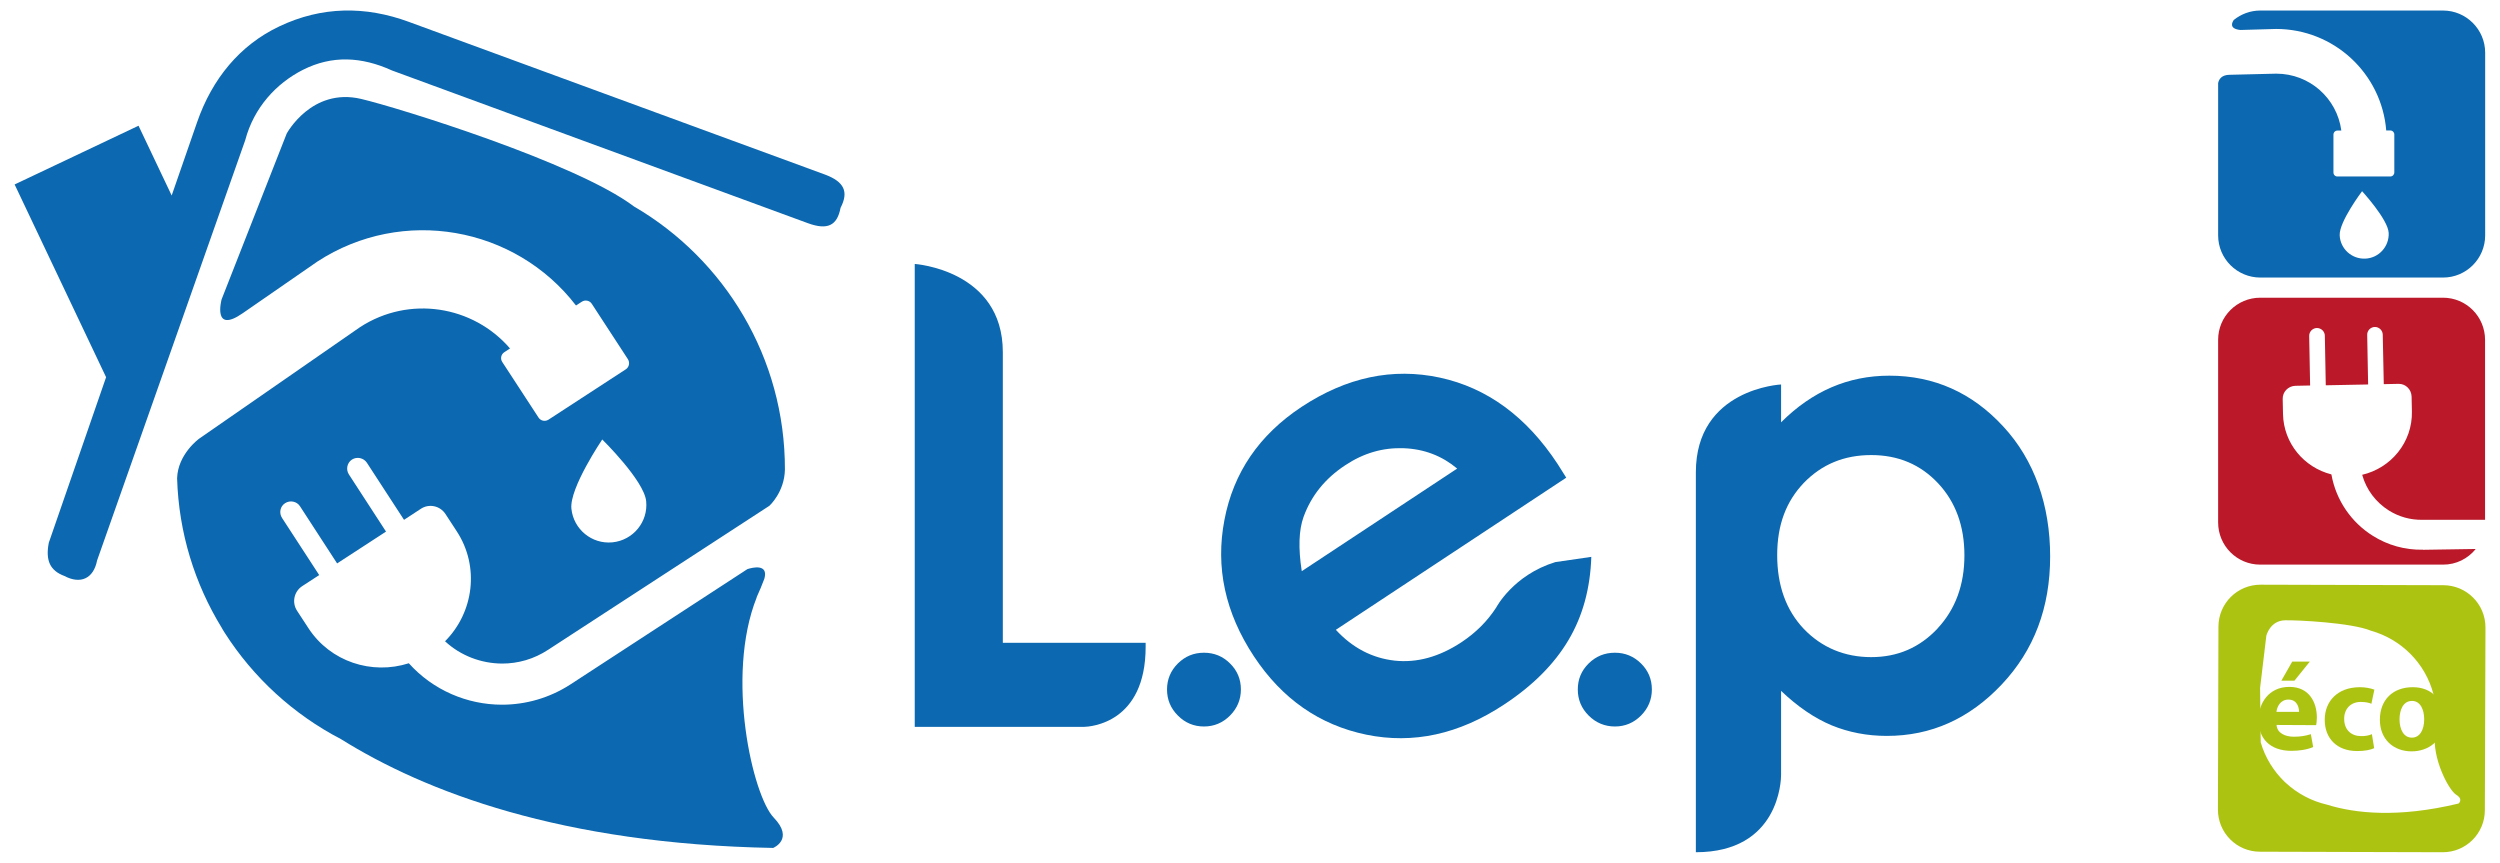 <?xml version="1.0" encoding="UTF-8"?><svg id="a" xmlns="http://www.w3.org/2000/svg" viewBox="0 0 244.36 84.32"><defs><style>.b{fill:#0c68b0;}.c{fill:#bb1829;}.d{fill:#adc311;}</style></defs><g><path class="b" d="M98.02,62.84v-28.42c0-8.04-8.61-8.62-8.61-8.62v45.25h16.52c.71-.02,6.05-.4,6.05-7.83v-.39h-13.96Z"/><path class="b" d="M117.68,63.8c1,0,1.85,.35,2.55,1.05,.71,.7,1.06,1.55,1.06,2.54s-.36,1.84-1.06,2.55c-.71,.71-1.56,1.07-2.55,1.07s-1.85-.36-2.55-1.07c-.71-.71-1.06-1.56-1.06-2.55s.36-1.84,1.06-2.54c.71-.7,1.55-1.05,2.55-1.05Z"/><path class="b" d="M157.85,63.8c.99,0,1.84,.35,2.55,1.05,.71,.7,1.06,1.55,1.06,2.54s-.36,1.84-1.06,2.55c-.71,.71-1.56,1.07-2.55,1.07s-1.86-.36-2.57-1.07-1.06-1.56-1.06-2.55,.35-1.84,1.06-2.54c.71-.7,1.56-1.05,2.57-1.05Z"/><path class="b" d="M80.63,17.06L39.97,2.14c-4.26-1.57-8.53-1.53-12.67,.44-3.83,1.81-6.56,5.1-8.04,9.38l-2.48,7.15-3.24-6.82L1.43,18.03l8.94,18.84-5.6,16.18c-.34,1.75,.13,2.73,1.53,3.25,1.58,.84,2.85,.24,3.19-1.52L23.97,13.7c.84-3.18,3.03-5.55,5.63-6.87,2.85-1.44,5.73-1.3,8.72,.06l40.66,14.93c1.9,.69,2.85,.24,3.18-1.51,.82-1.57,.35-2.55-1.53-3.25"/><path class="b" d="M73.96,58.37h0c.27-.58,.52-1.19,.75-1.8,.43-1.5-1.18-1.1-1.66-.94l-17.28,11.26c-2.06,1.34-4.4,1.99-6.7,1.99h-.01c-3.39,0-6.74-1.42-9.1-4.05-3.62,1.16-7.68-.15-9.82-3.44l-1.11-1.7c-.52-.8-.29-1.88,.51-2.4l1.66-1.08-3.63-5.58c-.32-.49-.19-1.14,.3-1.45,.48-.31,1.14-.18,1.45,.3l3.63,5.59,4.78-3.11-3.63-5.59c-.31-.48-.18-1.13,.3-1.45,.49-.31,1.14-.17,1.46,.31l3.63,5.58,1.65-1.08c.8-.53,1.88-.29,2.4,.51l1.11,1.7c2.25,3.45,1.66,7.92-1.15,10.74,1.53,1.42,3.54,2.17,5.58,2.18,1.55,0,3.1-.43,4.5-1.35l21.62-14.07h0s1.48-1.33,1.52-3.55c.02-10.92-5.89-20.53-14.72-25.69,0,0-.01-.01-.02-.01-5.66-4.28-23.08-9.67-26.68-10.52-4.85-1.14-7.28,3.39-7.28,3.39l-6.36,16.2s-.93,3.44,2.07,1.35h0l7.3-5.05c8.32-5.41,19.32-3.43,25.27,4.3l.57-.37c.32-.21,.76-.12,.97,.2l3.54,5.43c.2,.33,.11,.76-.2,.97l-7.57,4.93c-.33,.21-.76,.12-.97-.2l-3.55-5.44c-.21-.32-.12-.75,.21-.96l.55-.36c-3.62-4.2-9.86-5.2-14.65-2.09l-15.74,10.91s-2.08,1.5-2.15,3.87c.16,5.34,1.73,10.32,4.36,14.61,.01,.04,.11,.19,.28,.47,2.8,4.39,6.73,8,11.37,10.41,8.23,5.14,21.55,10.26,42.25,10.64,0,0,2.09-.85,.06-2.96-2.05-2.12-4.75-13.78-1.67-21.52Zm-15.09-15.41s4.09,4.01,4.29,6.03c.2,2.02-1.27,3.81-3.29,4.02-2.02,.2-3.81-1.27-4.02-3.29-.2-2.02,3.02-6.77,3.02-6.77Z"/><path class="b" d="M146.24,59.39h0c-.85,1.31-1.97,2.44-3.37,3.37-2.19,1.45-4.38,2.05-6.57,1.81-2.18-.25-4.1-1.24-5.73-3.01l22.52-14.87-.85-1.35c-3.05-4.63-6.89-7.43-11.5-8.43-4.62-.99-9.12-.04-13.52,2.86-4.14,2.74-6.66,6.42-7.54,11.05-.89,4.63,.07,9.07,2.88,13.33,2.75,4.16,6.41,6.71,10.99,7.66,4.58,.94,9.06-.04,13.44-2.93,2.83-1.86,4.93-3.97,6.32-6.32,1.4-2.36,2.13-5.07,2.23-8.13l-3.51,.51c-4.13,1.26-5.79,4.45-5.79,4.45Zm-18.82-8.88c.75-2.06,2.1-3.74,4.06-5.03,1.8-1.2,3.7-1.74,5.7-1.67,2.01,.07,3.76,.74,5.25,1.99l-15.19,10.03c-.35-2.25-.29-4.02,.18-5.32Z"/><path class="b" d="M195.8,41.68c-3.04-3.3-6.76-4.96-11.13-4.96-2.01,0-3.9,.38-5.66,1.14-1.76,.76-3.4,1.9-4.92,3.42v-3.7s-8.33,.4-8.33,8.58v37.14c8.16,0,8.33-7.05,8.33-7.56v-8.21c1.64,1.56,3.29,2.68,4.95,3.37,1.66,.68,3.45,1.03,5.39,1.03,4.32,0,8.06-1.67,11.23-5.03,3.16-3.35,4.73-7.52,4.73-12.51s-1.53-9.41-4.58-12.7Zm-6.41,19.75c-1.76,1.87-3.91,2.8-6.49,2.8s-4.82-.92-6.58-2.75c-1.74-1.83-2.61-4.25-2.61-7.22s.88-5.26,2.61-7.07c1.76-1.81,3.94-2.71,6.58-2.71s4.81,.92,6.53,2.75c1.72,1.83,2.58,4.19,2.58,7.06s-.88,5.27-2.63,7.14Z"/></g><path class="c" d="M236.84,53.73c-1.8,.04-3.48-.46-4.9-1.35h0c-2.1-1.31-3.61-3.47-4.06-6.01-2.68-.68-4.67-3.04-4.73-5.9l-.03-1.47c-.02-.7,.54-1.27,1.24-1.29l1.44-.03-.09-4.84c-.01-.42,.33-.77,.75-.78,.42,0,.77,.33,.78,.75l.09,4.85,4.14-.08-.09-4.85c-.01-.42,.33-.76,.74-.77,.42-.01,.77,.33,.78,.75l.1,4.84,1.44-.03c.69-.02,1.26,.54,1.28,1.24l.03,1.47c.06,2.99-2.03,5.52-4.86,6.18,.4,1.46,1.35,2.7,2.61,3.49,.96,.6,2.08,.93,3.29,.91h6.11v-17.59c0-2.28-1.84-4.12-4.11-4.12h-17.86c-2.28,0-4.12,1.84-4.12,4.11v17.86c0,2.28,1.84,4.12,4.11,4.12h17.86c1.3,.01,2.45-.59,3.21-1.53l-5.15,.08Z"/><path class="b" d="M242.91,5.15c0-2.27-1.85-4.12-4.12-4.12h-17.86c-.98,0-1.88,.35-2.59,.92-.17,.24-.49,.86,.64,.98l3.49-.1c5.67,0,10.32,4.36,10.77,9.92h.39c.22,0,.4,.18,.4,.39v3.71c0,.22-.17,.4-.39,.4h-5.16c-.23,.01-.4-.17-.4-.39v-3.7c0-.22,.17-.4,.4-.4h.37c-.42-3.15-3.1-5.56-6.36-5.56l-4.54,.11c-.82,0-1.07,.46-1.14,.81v14.89c0,2.28,1.85,4.12,4.13,4.12h17.85c2.28,0,4.12-1.85,4.12-4.13V5.15Zm-11.71,20.13c-1.33,.06-2.45-.96-2.51-2.28-.06-1.33,2.19-4.31,2.19-4.31,0,0,2.54,2.76,2.6,4.08,.06,1.32-.96,2.45-2.28,2.51Z"/><g><path class="d" d="M238.83,57.2l-17.86-.05c-2.28-.01-4.13,1.83-4.13,4.11l-.05,17.86c-.01,2.28,1.83,4.13,4.11,4.13l17.86,.05c2.27,.01,4.12-1.83,4.12-4.11l.06-17.86c0-2.28-1.84-4.12-4.11-4.13Zm1.48,21.34c-5.94,1.43-10.14,.96-12.86,.11-1.52-.35-2.9-1.09-4.03-2.13-.07-.06-.11-.11-.12-.11-1.07-1.04-1.89-2.34-2.33-3.85l-.06-5.32,.61-5.1s.35-1.48,1.83-1.51c1.09-.03,6.47,.22,8.4,1.02h0c2.91,.82,5.31,3.12,6.12,6.25l.22,3.2c-.02,.19-.05,.38-.08,.57h0c-.31,2.44,1.34,5.58,2.08,6.02,.73,.45,.21,.86,.21,.86Z"/><path class="d" d="M222.52,70.86c.05,.78,.81,1.15,1.69,1.15,.63,0,1.15-.08,1.66-.25l.23,1.26c-.61,.26-1.36,.37-2.16,.37-2.04-.01-3.2-1.19-3.19-3.06,0-1.52,.97-3.2,3.03-3.19,1.94,0,2.68,1.52,2.68,3,0,.32-.04,.6-.07,.74l-3.86-.02Zm2.2-1.27c0-.45-.19-1.21-1.04-1.21-.8,0-1.12,.72-1.17,1.2h2.21Zm1.05-4.92l-1.5,1.86h-1.28l1.06-1.86h1.72Z"/><path class="d" d="M232.06,73.13c-.33,.16-.96,.29-1.67,.28-1.93,0-3.17-1.2-3.16-3.07,0-1.75,1.21-3.17,3.44-3.17,.49,0,1.02,.09,1.41,.24l-.29,1.38c-.23-.1-.55-.18-1.05-.18-.98,0-1.62,.69-1.61,1.66,0,1.1,.73,1.68,1.64,1.68,.44,.01,.78-.06,1.07-.19l.22,1.37Z"/><path class="d" d="M235.71,73.44c-1.75,0-3.1-1.17-3.09-3.1,0-1.94,1.28-3.18,3.23-3.17,1.83,0,3.05,1.27,3.04,3.09,0,2.18-1.57,3.18-3.16,3.18h-.01Zm.05-1.34c.73,0,1.19-.72,1.19-1.8,0-.88-.34-1.78-1.18-1.79-.89,0-1.23,.9-1.23,1.8,0,1.01,.42,1.79,1.2,1.79h.02Z"/></g></svg>